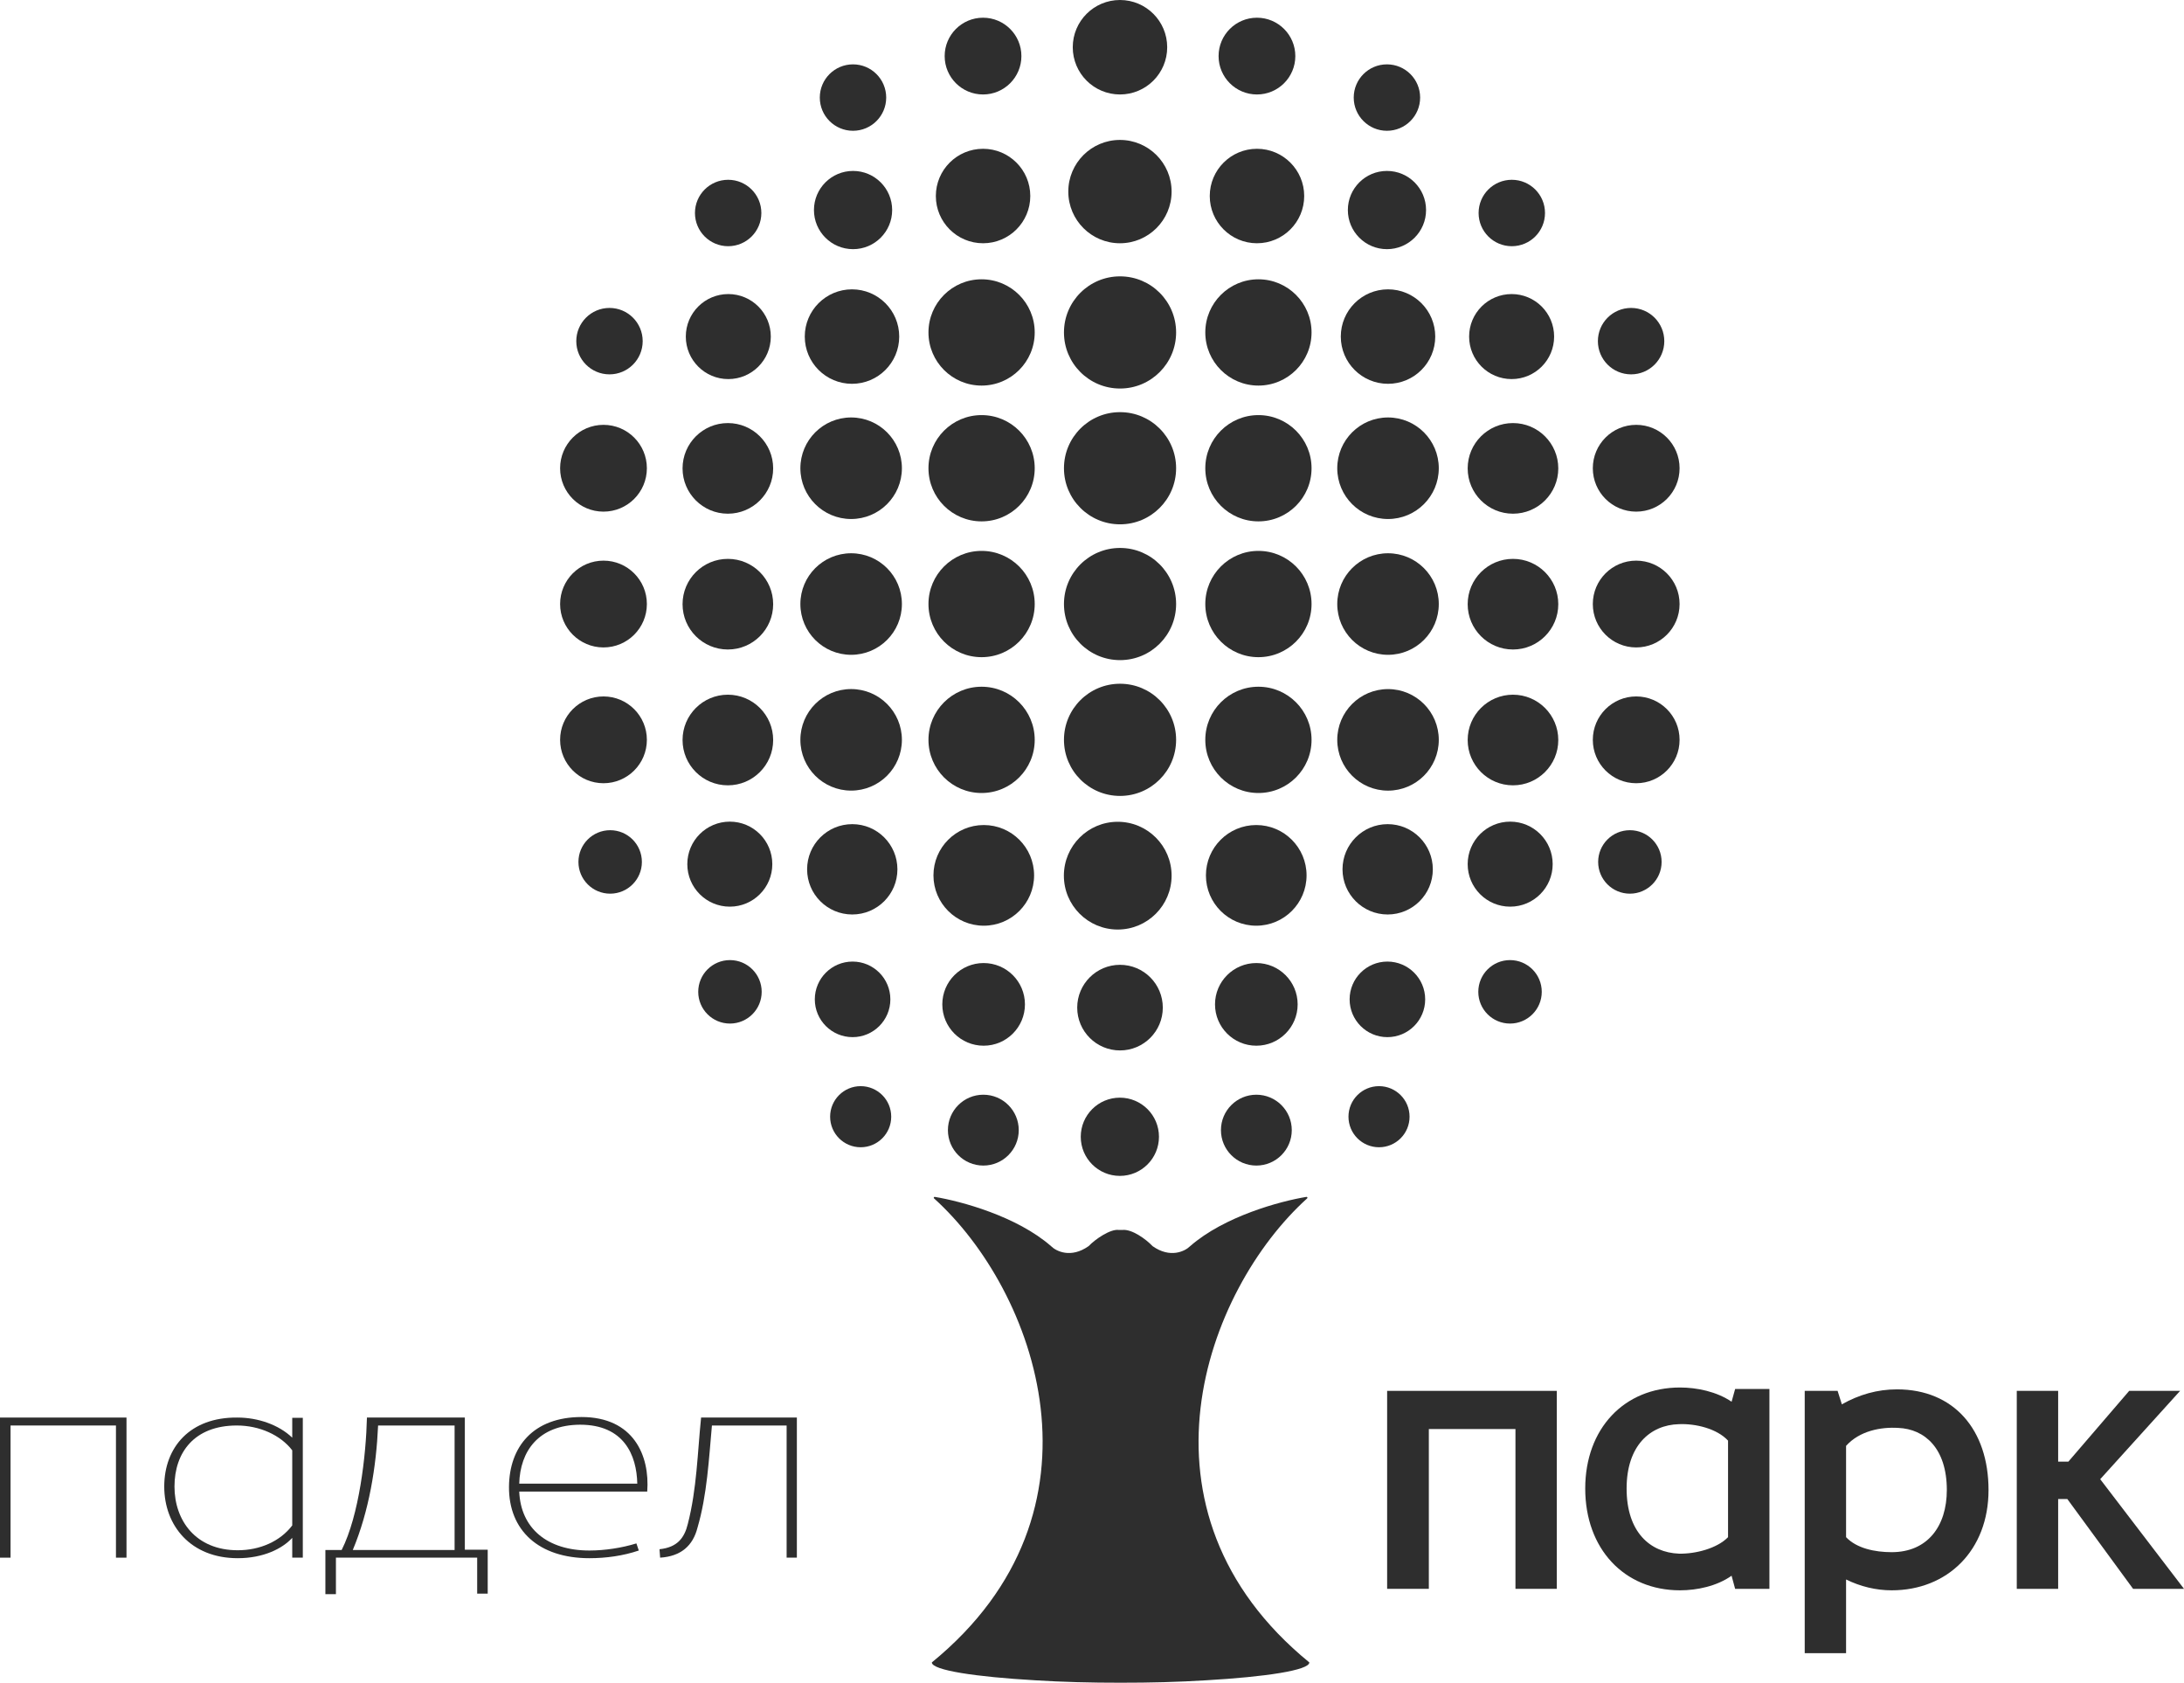<?xml version="1.0" encoding="UTF-8"?> <svg xmlns="http://www.w3.org/2000/svg" width="74" height="57" viewBox="0 0 74 57" fill="none"><path d="M0 52.764V48.018H4.286V52.764H3.929V48.287H0.357V52.764H0Z" fill="#2E2E2E"></path><path d="M9.902 51.672V49.128C9.504 48.609 8.79 48.287 8.025 48.287C6.586 48.287 5.912 49.2 5.912 50.355C5.912 51.51 6.637 52.513 8.055 52.513C8.81 52.513 9.494 52.209 9.902 51.672ZM9.902 48.699V48.027H10.26V52.764H9.902V52.093C9.566 52.46 8.923 52.782 8.055 52.782C6.463 52.782 5.565 51.681 5.565 50.355C5.565 49.021 6.443 48 8.045 48.018C8.739 48.018 9.443 48.26 9.902 48.699Z" fill="#2E2E2E"></path><path d="M11.953 52.505H15.403V48.287H12.811C12.749 49.684 12.505 51.188 11.953 52.505ZM11.025 54V52.505H11.576C12.168 51.331 12.402 49.307 12.433 48.018H15.75V52.495H16.525V53.982H16.168V52.764H11.382V54H11.025Z" fill="#2E2E2E"></path><path d="M17.593 50.257H21.593C21.573 49.281 21.134 48.26 19.654 48.26C18.246 48.269 17.623 49.155 17.593 50.257ZM19.971 52.782C18.256 52.782 17.236 51.842 17.246 50.364C17.256 49.012 18.062 48 19.705 48C21.461 48 22.022 49.298 21.93 50.525H17.593C17.644 51.77 18.542 52.522 19.971 52.522C20.491 52.522 21.073 52.433 21.563 52.281L21.644 52.522C21.114 52.702 20.532 52.782 19.971 52.782Z" fill="#2E2E2E"></path><path d="M22.367 52.764L22.346 52.478C22.959 52.415 23.193 52.084 23.306 51.618C23.612 50.427 23.632 49.218 23.755 48.018H27V52.764H26.653V48.287H24.122C24.02 49.406 23.959 50.642 23.632 51.752C23.479 52.352 23.081 52.719 22.367 52.764Z" fill="#2E2E2E"></path><path d="M47 53.82V47.114H52.749V53.82H51.348V48.407H48.413V53.82H47Z" fill="#2E2E2E"></path><path d="M58.551 52.07V48.8C58.18 48.394 57.449 48.217 56.886 48.242C55.916 48.268 55.114 48.965 55.114 50.422C55.114 51.906 55.916 52.59 56.886 52.628C57.449 52.641 58.18 52.451 58.551 52.07ZM53.712 50.422C53.712 48.394 55.03 47 56.922 47C57.497 47 58.168 47.139 58.671 47.482L58.791 47.051H59.953V53.82H58.791L58.671 53.376C58.168 53.731 57.497 53.87 56.922 53.87C55.03 53.87 53.712 52.463 53.712 50.422Z" fill="#2E2E2E"></path><path d="M64.095 52.578C65.305 52.578 65.964 51.703 65.964 50.473C65.964 49.053 65.209 48.407 64.323 48.369C63.724 48.331 63.005 48.47 62.55 48.977V52.07C62.91 52.451 63.532 52.578 64.095 52.578ZM61.149 56V47.114H62.263L62.407 47.57C62.993 47.241 63.604 47.063 64.275 47.063C66.204 47.063 67.377 48.432 67.377 50.473C67.377 52.514 65.988 53.87 64.095 53.87C63.568 53.87 63.041 53.744 62.55 53.503V56H61.149Z" fill="#2E2E2E"></path><path d="M68.334 53.82V47.114H69.736V49.51H70.083L72.143 47.114H73.868L71.161 50.106L74 53.82H72.275L70.047 50.778H69.736V53.82H68.334Z" fill="#2E2E2E"></path><path d="M44.364 56.313C38.079 51.18 40.844 43.705 44.29 40.594C44.312 40.574 44.294 40.538 44.265 40.543C43.372 40.69 41.483 41.2 40.324 42.213C40.149 42.387 39.651 42.632 39.056 42.214C39.055 42.213 39.053 42.212 39.052 42.211C38.829 41.975 38.353 41.628 38.029 41.663H37.909C37.625 41.623 37.109 41.975 36.886 42.211C36.884 42.212 36.883 42.213 36.881 42.214C36.286 42.632 35.788 42.387 35.614 42.213C34.455 41.2 32.566 40.69 31.673 40.543C31.643 40.538 31.626 40.574 31.648 40.594C35.094 43.705 37.859 51.18 31.573 56.313C31.573 56.58 33.079 56.803 35.075 56.918C35.987 56.976 36.981 57.001 37.969 57C38.957 57.001 39.951 56.976 40.863 56.918C42.858 56.803 44.364 56.58 44.364 56.313Z" fill="#2E2E2E"></path><circle cx="1.6" cy="1.6" r="1.6" transform="matrix(-1 0 0 1 39.548 0)" fill="#2E2E2E"></circle><circle cx="1.75" cy="1.75" r="1.75" transform="matrix(-1 0 0 1 39.697 4.74)" fill="#2E2E2E"></circle><circle cx="1.9" cy="1.9" r="1.9" transform="matrix(-1 0 0 1 39.85 9.361)" fill="#2E2E2E"></circle><circle cx="1.9" cy="1.9" r="1.9" transform="matrix(-1 0 0 1 39.85 13.961)" fill="#2E2E2E"></circle><circle cx="1.9" cy="1.9" r="1.9" transform="matrix(-1 0 0 1 39.85 18.561)" fill="#2E2E2E"></circle><circle cx="1.9" cy="1.9" r="1.9" transform="matrix(-1 0 0 1 39.85 23.161)" fill="#2E2E2E"></circle><circle cx="1.825" cy="1.825" r="1.825" transform="matrix(-1 0 0 1 39.697 27.837)" fill="#2E2E2E"></circle><circle cx="1.8" cy="1.8" r="1.8" transform="matrix(-1 0 0 1 35.059 9.461)" fill="#2E2E2E"></circle><circle cx="1.8" cy="1.8" r="1.8" transform="matrix(-1 0 0 1 35.059 14.061)" fill="#2E2E2E"></circle><circle cx="1.8" cy="1.8" r="1.8" transform="matrix(-1 0 0 1 35.059 18.661)" fill="#2E2E2E"></circle><circle cx="1.8" cy="1.8" r="1.8" transform="matrix(-1 0 0 1 35.059 23.262)" fill="#2E2E2E"></circle><circle cx="42.639" cy="11.261" r="1.8" fill="#2E2E2E"></circle><circle cx="42.639" cy="15.861" r="1.8" fill="#2E2E2E"></circle><circle cx="42.639" cy="20.461" r="1.8" fill="#2E2E2E"></circle><circle cx="42.639" cy="25.062" r="1.8" fill="#2E2E2E"></circle><circle cx="42.565" cy="29.652" r="1.705" fill="#2E2E2E"></circle><circle cx="1.705" cy="1.705" r="1.705" transform="matrix(-1 0 0 1 35.038 27.947)" fill="#2E2E2E"></circle><circle cx="1.3" cy="1.3" r="1.3" transform="matrix(-1 0 0 1 34.608 0.6)" fill="#2E2E2E"></circle><circle cx="1.3" cy="1.3" r="1.3" transform="matrix(-1 0 0 1 43.889 0.6)" fill="#2E2E2E"></circle><circle cx="1.6" cy="1.6" r="1.6" transform="matrix(-1 0 0 1 44.19 5.04)" fill="#2E2E2E"></circle><circle cx="1.6" cy="1.6" r="1.6" transform="matrix(-1 0 0 1 34.909 5.04)" fill="#2E2E2E"></circle><circle cx="1.6" cy="1.6" r="1.6" transform="matrix(-1 0 0 1 30.468 9.801)" fill="#2E2E2E"></circle><circle cx="1.72" cy="1.72" r="1.72" transform="matrix(-1 0 0 1 30.559 14.141)" fill="#2E2E2E"></circle><circle cx="1.72" cy="1.72" r="1.72" transform="matrix(-1 0 0 1 30.559 18.741)" fill="#2E2E2E"></circle><circle cx="1.72" cy="1.72" r="1.72" transform="matrix(-1 0 0 1 30.559 23.341)" fill="#2E2E2E"></circle><circle cx="47.03" cy="11.401" r="1.6" fill="#2E2E2E"></circle><circle cx="47.03" cy="15.861" r="1.72" fill="#2E2E2E"></circle><circle cx="47.03" cy="20.461" r="1.72" fill="#2E2E2E"></circle><circle cx="47.03" cy="25.062" r="1.72" fill="#2E2E2E"></circle><circle cx="47.018" cy="29.447" r="1.53" fill="#2E2E2E"></circle><circle cx="1.53" cy="1.53" r="1.53" transform="matrix(-1 0 0 1 30.407 27.917)" fill="#2E2E2E"></circle><circle cx="1.44" cy="1.44" r="1.44" transform="matrix(-1 0 0 1 26.117 9.961)" fill="#2E2E2E"></circle><circle cx="1.535" cy="1.535" r="1.535" transform="matrix(-1 0 0 1 26.197 14.331)" fill="#2E2E2E"></circle><circle cx="1.535" cy="1.535" r="1.535" transform="matrix(-1 0 0 1 26.197 18.931)" fill="#2E2E2E"></circle><circle cx="1.535" cy="1.535" r="1.535" transform="matrix(-1 0 0 1 26.197 23.532)" fill="#2E2E2E"></circle><circle cx="51.218" cy="11.401" r="1.44" fill="#2E2E2E"></circle><circle cx="51.264" cy="15.866" r="1.535" fill="#2E2E2E"></circle><circle cx="51.264" cy="20.466" r="1.535" fill="#2E2E2E"></circle><circle cx="51.264" cy="25.067" r="1.535" fill="#2E2E2E"></circle><circle cx="51.169" cy="29.272" r="1.44" fill="#2E2E2E"></circle><circle cx="47.009" cy="33.852" r="1.28" fill="#2E2E2E"></circle><circle cx="1.28" cy="1.28" r="1.28" transform="matrix(-1 0 0 1 30.168 32.572)" fill="#2E2E2E"></circle><circle cx="42.568" cy="34.022" r="1.4" fill="#2E2E2E"></circle><circle cx="1.4" cy="1.4" r="1.4" transform="matrix(-1 0 0 1 34.728 32.622)" fill="#2E2E2E"></circle><circle cx="37.949" cy="34.132" r="1.45" fill="#2E2E2E"></circle><circle cx="37.944" cy="38.507" r="1.325" fill="#2E2E2E"></circle><circle cx="1.44" cy="1.44" r="1.44" transform="matrix(-1 0 0 1 26.168 27.832)" fill="#2E2E2E"></circle><circle cx="1.125" cy="1.125" r="1.125" transform="matrix(-1 0 0 1 48.118 2.18)" fill="#2E2E2E"></circle><circle cx="1.125" cy="1.125" r="1.125" transform="matrix(-1 0 0 1 52.349 6.09)" fill="#2E2E2E"></circle><circle cx="1.125" cy="1.125" r="1.125" transform="matrix(-1 0 0 1 25.797 6.09)" fill="#2E2E2E"></circle><circle cx="1.125" cy="1.125" r="1.125" transform="matrix(-1 0 0 1 56.391 10.431)" fill="#2E2E2E"></circle><circle cx="1.47" cy="1.47" r="1.47" transform="matrix(-1 0 0 1 56.909 14.391)" fill="#2E2E2E"></circle><circle cx="1.47" cy="1.47" r="1.47" transform="matrix(-1 0 0 1 56.909 18.991)" fill="#2E2E2E"></circle><circle cx="1.47" cy="1.47" r="1.47" transform="matrix(-1 0 0 1 56.909 23.591)" fill="#2E2E2E"></circle><circle cx="1.075" cy="1.075" r="1.075" transform="matrix(-1 0 0 1 56.3 28.122)" fill="#2E2E2E"></circle><circle cx="1.075" cy="1.075" r="1.075" transform="matrix(-1 0 0 1 52.239 32.522)" fill="#2E2E2E"></circle><circle cx="24.733" cy="33.597" r="1.075" fill="#2E2E2E"></circle><circle cx="1.035" cy="1.035" r="1.035" transform="matrix(-1 0 0 1 47.76 36.792)" fill="#2E2E2E"></circle><circle cx="29.162" cy="37.827" r="1.035" fill="#2E2E2E"></circle><circle cx="1.2" cy="1.2" r="1.2" transform="matrix(-1 0 0 1 43.769 37.082)" fill="#2E2E2E"></circle><circle cx="33.318" cy="38.282" r="1.2" fill="#2E2E2E"></circle><circle cx="20.674" cy="29.197" r="1.075" fill="#2E2E2E"></circle><circle cx="1.125" cy="1.125" r="1.125" transform="matrix(-1 0 0 1 21.776 10.431)" fill="#2E2E2E"></circle><circle cx="1.47" cy="1.47" r="1.47" transform="matrix(-1 0 0 1 21.918 14.391)" fill="#2E2E2E"></circle><circle cx="1.47" cy="1.47" r="1.47" transform="matrix(-1 0 0 1 21.918 18.991)" fill="#2E2E2E"></circle><circle cx="1.47" cy="1.47" r="1.47" transform="matrix(-1 0 0 1 21.918 23.591)" fill="#2E2E2E"></circle><circle cx="1.125" cy="1.125" r="1.125" transform="matrix(-1 0 0 1 30.027 2.18)" fill="#2E2E2E"></circle><circle cx="1.325" cy="1.325" r="1.325" transform="matrix(-1 0 0 1 30.229 5.79)" fill="#2E2E2E"></circle><circle cx="1.325" cy="1.325" r="1.325" transform="matrix(-1 0 0 1 48.319 5.79)" fill="#2E2E2E"></circle></svg> 